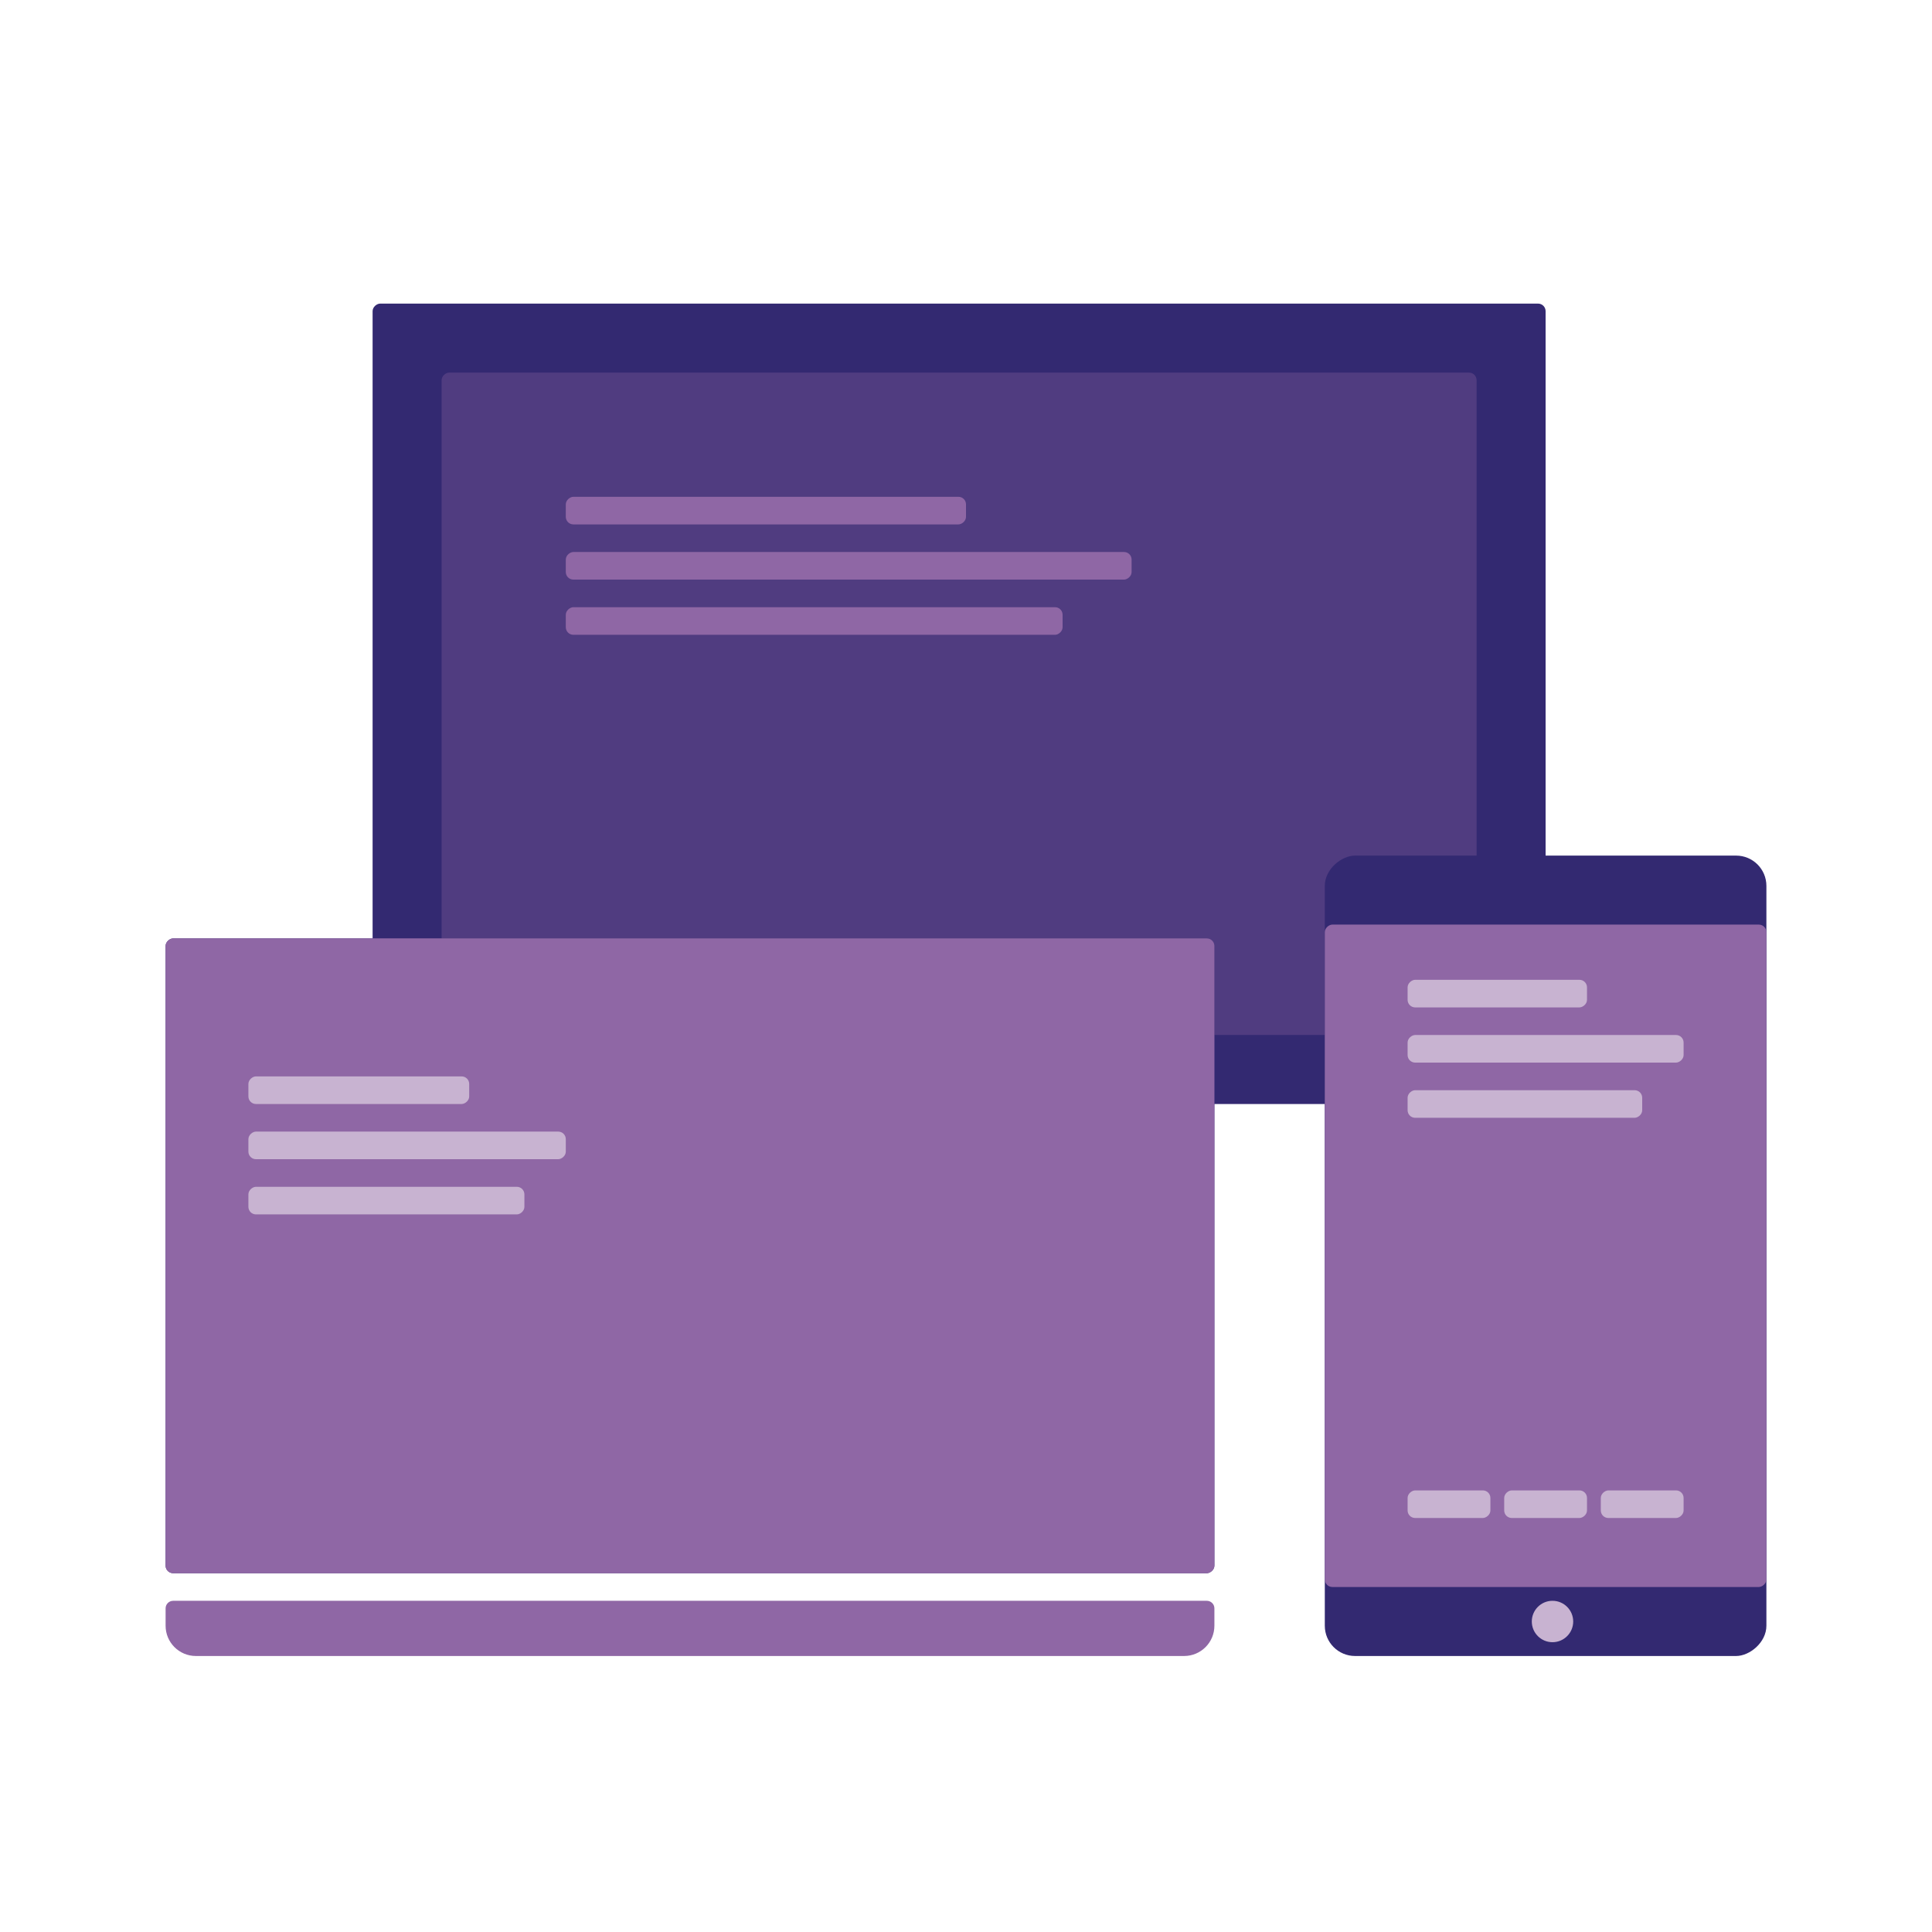 <svg width="140" height="140" viewBox="0 0 140 140" fill="none" xmlns="http://www.w3.org/2000/svg">
<rect x="27" y="80" width="58" height="85" rx="0.548" transform="rotate(-90 27 80)" fill="#332971"/>
<rect x="32" y="75" width="48" height="75" rx="0.548" transform="rotate(-90 32 75)" fill="#503C80"/>
<rect x="12" y="114" width="46" height="76" rx="0.548" transform="rotate(-90 12 114)" fill="#46357B"/>
<rect x="12" y="114" width="46" height="76" rx="0.548" transform="rotate(-90 12 114)" fill="#8F67A5"/>
<rect x="18" y="80" width="2" height="16" rx="0.548" transform="rotate(-90 18 80)" fill="#C8B3D1"/>
<rect x="41" y="38" width="2" height="29" rx="0.548" transform="rotate(-90 41 38)" fill="#8F67A5"/>
<rect x="18" y="84" width="2" height="23" rx="0.548" transform="rotate(-90 18 84)" fill="#C8B3D1"/>
<rect x="41" y="42" width="2" height="41" rx="0.548" transform="rotate(-90 41 42)" fill="#8F67A5"/>
<rect x="18" y="88" width="2" height="20" rx="0.548" transform="rotate(-90 18 88)" fill="#C8B3D1"/>
<rect x="41" y="46" width="2" height="36" rx="0.548" transform="rotate(-90 41 46)" fill="#8F67A5"/>
<path d="M14.194 120C12.982 120 12 119.018 12 117.806L12 116.548C12 116.246 12.245 116 12.548 116L87.452 116C87.754 116 88 116.246 88 116.548L88 117.806C88 119.018 87.018 120 85.806 120L14.194 120Z" fill="#8F67A5"/>
<rect x="96" y="120" width="58" height="32" rx="2.194" transform="rotate(-90 96 120)" fill="#332971"/>
<rect x="96" y="115" width="48" height="32" rx="0.548" transform="rotate(-90 96 115)" fill="#8F67A5"/>
<circle cx="112.5" cy="117.5" r="1.5" fill="#C8B3D1"/>
<rect x="102" y="73" width="2" height="13" rx="0.548" transform="rotate(-90 102 73)" fill="#C8B3D1"/>
<rect x="102" y="77" width="2" height="20" rx="0.548" transform="rotate(-90 102 77)" fill="#C8B3D1"/>
<rect x="102" y="81" width="2" height="17" rx="0.548" transform="rotate(-90 102 81)" fill="#C8B3D1"/>
<rect x="102" y="110" width="2" height="6" rx="0.548" transform="rotate(-90 102 110)" fill="#C8B3D1"/>
<rect x="109" y="110" width="2" height="6" rx="0.548" transform="rotate(-90 109 110)" fill="#C8B3D1"/>
<rect x="116" y="110" width="2" height="6" rx="0.548" transform="rotate(-90 116 110)" fill="#C8B3D1"/>
</svg>
